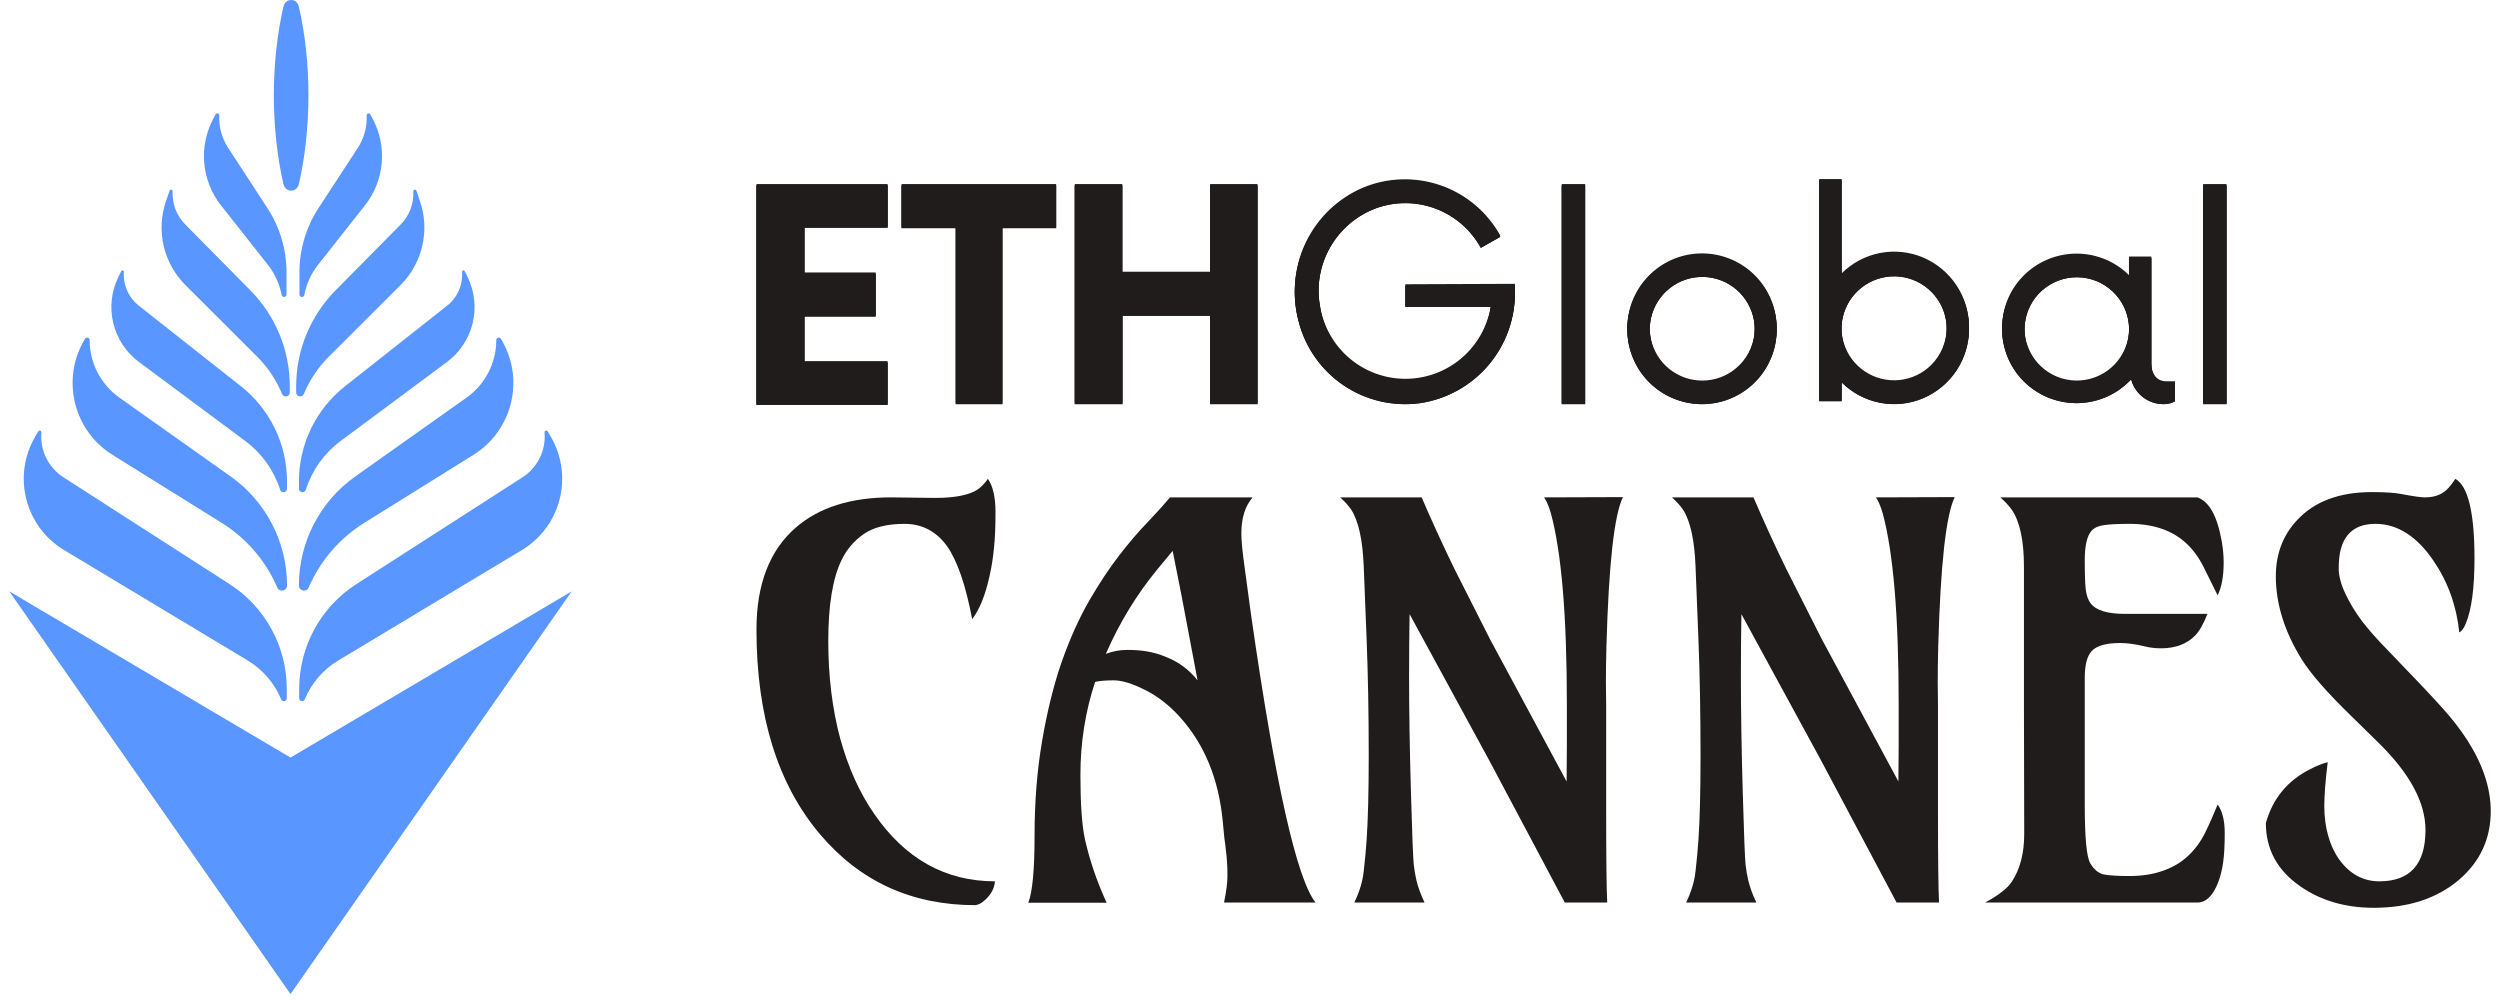 <svg xmlns="http://www.w3.org/2000/svg" width="90" height="36" viewBox="0 0 402 162" fill="none">
  <path d="M0 95.796L45.559 161.037L91.118 95.796L45.559 122.726L0 95.796Z" fill="#5A96FF"/>
  <path fill-rule="evenodd" clip-rule="evenodd" d="M44.409 29.792C44.742 31.253 46.591 31.253 46.924 29.792C47.916 25.428 48.469 20.568 48.469 15.444C48.469 10.32 47.916 5.46 46.924 1.096C46.591 -0.365 44.742 -0.365 44.409 1.096C43.417 5.46 42.864 10.32 42.864 15.444C42.864 20.568 43.417 25.428 44.409 29.792Z" fill="#5A96FF"/>
  <path fill-rule="evenodd" clip-rule="evenodd" d="M44.915 47.709V44.112C44.915 40.414 43.839 36.796 41.818 33.699L35.455 23.948C34.44 22.391 33.939 20.555 34.024 18.698C34.039 18.36 33.587 18.236 33.428 18.534L33.056 19.231C30.646 23.744 31.136 29.255 34.304 33.273L41.915 42.922C43.033 44.34 43.791 46.008 44.124 47.782C44.213 48.259 44.915 48.194 44.915 47.709ZM45.446 62.566V63.566C45.446 64.281 44.461 64.475 44.19 63.813C43.27 61.569 41.911 59.531 40.195 57.818L28.543 46.188C24.982 42.633 23.756 37.359 25.387 32.598L25.97 30.895C26.065 30.616 26.48 30.695 26.465 30.99C26.361 32.991 27.105 34.942 28.514 36.367L39.066 47.039C43.153 51.173 45.446 56.752 45.446 62.566ZM44.993 79.168V77.968C44.993 71.962 42.242 66.287 37.526 62.566L20.974 49.508C19.315 48.199 18.414 46.151 18.571 44.043C18.589 43.794 18.251 43.701 18.14 43.925L17.687 44.845C15.32 49.647 16.722 55.455 21.019 58.647L38.233 71.437C40.897 73.416 42.874 76.18 43.886 79.341C44.083 79.957 44.993 79.815 44.993 79.168ZM17.845 64.415L35.89 77.203C41.605 81.252 45.001 87.844 45.001 94.848C45.001 95.744 43.773 96.005 43.419 95.182C41.559 90.855 38.418 87.2 34.42 84.709L16.73 73.689C10.49 69.802 8.422 61.689 12.039 55.289L12.263 54.893C12.469 54.528 13.026 54.674 13.026 55.093C13.026 58.798 14.823 62.273 17.845 64.415ZM8.78 77.324L35.697 94.628C41.468 98.338 44.957 104.729 44.957 111.59V113.113C44.957 113.631 44.245 113.772 44.047 113.293C42.962 110.669 41.063 108.463 38.629 106.999L8.883 89.113C2.584 85.325 0.481 77.19 4.153 70.824L4.691 69.892C4.841 69.633 5.238 69.758 5.212 70.056C4.96 72.953 6.334 75.751 8.78 77.324Z" fill="#5A96FF"/>
  <path fill-rule="evenodd" clip-rule="evenodd" d="M47.01 47.709V44.112C47.01 40.414 48.086 36.796 50.107 33.699L56.469 23.948C57.485 22.391 57.986 20.555 57.901 18.698C57.885 18.36 58.337 18.236 58.496 18.534L58.868 19.231C61.279 23.744 60.788 29.255 57.62 33.273L50.009 42.922C48.891 44.34 48.133 46.008 47.8 47.782C47.711 48.259 47.01 48.194 47.01 47.709ZM46.479 62.566V63.566C46.479 64.281 47.463 64.475 47.734 63.813C48.655 61.569 50.013 59.531 51.73 57.818L63.381 46.188C66.943 42.633 68.168 37.359 66.538 32.598L65.954 30.895C65.859 30.616 65.444 30.695 65.46 30.99C65.563 32.991 64.819 34.942 63.41 36.367L52.859 47.039C48.771 51.173 46.479 56.752 46.479 62.566ZM46.931 79.168V77.968C46.931 71.962 49.683 66.287 54.398 62.566L70.95 49.508C72.609 48.199 73.51 46.151 73.353 44.043C73.335 43.794 73.673 43.701 73.784 43.925L74.237 44.845C76.605 49.647 75.202 55.455 70.905 58.647L53.691 71.437C51.027 73.416 49.051 76.18 48.038 79.341C47.841 79.957 46.931 79.815 46.931 79.168ZM74.079 64.415L56.034 77.203C50.319 81.252 46.923 87.844 46.923 94.848C46.923 95.744 48.151 96.005 48.505 95.182C50.365 90.855 53.506 87.2 57.504 84.709L75.195 73.689C81.434 69.802 83.502 61.689 79.885 55.289L79.661 54.893C79.455 54.528 78.898 54.674 78.898 55.093C78.898 58.798 77.102 62.273 74.079 64.415ZM83.144 77.324L56.227 94.628C50.456 98.338 46.967 104.729 46.967 111.59V113.113C46.967 113.631 47.68 113.772 47.877 113.293C48.962 110.669 50.861 108.463 53.295 106.999L83.041 89.113C89.34 85.325 91.444 77.19 87.771 70.824L87.233 69.892C87.084 69.633 86.686 69.758 86.712 70.056C86.964 72.953 85.59 75.751 83.144 77.324Z" fill="#5A96FF"/>
  <path d="M350.85 61.984V65.008C350.318 65.309 349.718 65.468 349.107 65.469C347.893 65.502 346.703 65.124 345.73 64.398C344.757 63.671 344.058 62.637 343.745 61.464C341.564 63.8 338.548 65.179 335.355 65.3C332.161 65.421 329.05 64.275 326.698 62.111C325.538 61.041 324.601 59.753 323.94 58.321C323.279 56.888 322.908 55.339 322.848 53.762C322.788 52.185 323.04 50.612 323.59 49.133C324.14 47.654 324.976 46.299 326.052 45.145C328.233 42.809 331.248 41.43 334.442 41.309C337.635 41.188 340.747 42.334 343.098 44.498L343.396 44.787V41.775H347.013V58.96C347.013 61.106 348.167 61.984 349.396 61.984H350.85ZM343.417 53.385C343.416 51.282 342.632 49.254 341.219 47.696C339.806 46.138 337.864 45.162 335.77 44.957C333.677 44.751 331.582 45.332 329.893 46.585C328.204 47.838 327.042 49.675 326.632 51.738C326.221 53.801 326.593 55.942 327.674 57.746C328.756 59.55 330.469 60.888 332.482 61.499C334.494 62.11 336.662 61.95 338.564 61.052C340.465 60.153 341.965 58.579 342.77 56.636C343.198 55.605 343.417 54.501 343.417 53.385ZM355.409 30.038H359.194V65.469H355.409V30.038ZM317.484 53.236C317.489 55.642 316.785 57.996 315.459 60.004C314.133 62.011 312.244 63.583 310.029 64.522C307.822 65.452 305.389 65.704 303.039 65.243C300.689 64.783 298.53 63.632 296.837 61.938V64.996H293.213V29.218H296.837V44.51C298.53 42.816 300.689 41.665 303.039 41.205C305.388 40.744 307.822 40.995 310.029 41.924C312.248 42.865 314.139 44.441 315.465 46.454C316.792 48.466 317.494 50.825 317.484 53.236ZM313.872 53.236C313.858 51.265 313.163 49.36 311.904 47.844C310.644 46.328 308.899 45.295 306.964 44.921C305.029 44.546 303.024 44.854 301.29 45.791C299.556 46.728 298.201 48.236 297.453 50.06C296.706 51.883 296.614 53.91 297.192 55.794C297.769 57.678 298.982 59.304 300.623 60.395C302.265 61.486 304.233 61.975 306.194 61.778C308.155 61.582 309.987 60.712 311.38 59.318C312.978 57.697 313.873 55.512 313.872 53.236ZM262.122 53.385C262.118 50.38 263.232 47.481 265.248 45.252C267.263 43.023 270.035 41.623 273.025 41.325C276.015 41.027 279.009 41.852 281.425 43.639C283.84 45.426 285.505 48.048 286.095 50.995C286.684 53.941 286.157 57.001 284.615 59.581C283.073 62.16 280.627 64.073 277.753 64.949C274.878 65.824 271.781 65.599 269.063 64.317C266.345 63.036 264.201 60.789 263.048 58.014C262.439 56.547 262.124 54.974 262.122 53.385ZM282.769 53.385C282.773 51.417 282.096 49.509 280.851 47.985C279.606 46.461 277.872 45.416 275.943 45.028C274.014 44.639 272.01 44.932 270.273 45.856C268.536 46.779 267.172 48.277 266.415 50.093C265.658 51.909 265.555 53.931 266.122 55.816C266.689 57.7 267.892 59.329 269.526 60.425C271.159 61.522 273.123 62.018 275.081 61.829C277.04 61.64 278.872 60.778 280.266 59.389C281.861 57.797 282.761 55.638 282.769 53.385ZM243.921 46.195V47.245C243.978 51.614 242.445 55.856 239.609 59.18C236.773 62.505 232.827 64.686 228.503 65.319C224.18 65.899 219.795 64.873 216.179 62.436C212.562 59.998 209.966 56.318 208.882 52.093C207.741 47.864 208.163 43.365 210.071 39.422C211.979 35.479 215.245 32.356 219.269 30.626C223.284 28.948 227.777 28.81 231.888 30.239C235.998 31.669 239.436 34.564 241.544 38.372L238.393 40.159C236.797 37.245 234.212 34.995 231.105 33.817C227.998 32.638 224.572 32.608 221.444 33.73C218.3 34.897 215.665 37.131 213.999 40.042C212.332 42.952 211.741 46.355 212.326 49.658C212.825 52.969 214.493 55.991 217.028 58.179C219.563 60.366 222.798 61.573 226.146 61.581C229.494 61.589 232.735 60.398 235.28 58.224C237.826 56.049 239.509 53.035 240.025 49.726H226.172V46.265L243.921 46.195ZM251.504 30.038H255.289V65.469H251.504V30.038ZM202.212 30.038V65.469H194.537V51.158H180.332V65.469H172.612V30.038H180.31V44.233H194.54V30.038H202.212ZM169.591 36.962H160.879V65.469H153.33V36.962H144.559V30.038H169.591V36.962ZM128.816 36.892V44.349H140.359V51.273H128.816V58.72H142.285V65.584H121.048V30.038H142.289V36.889L128.816 36.892Z" fill="#201C1C"/>
  <path d="M350.85 61.984V65.008C350.318 65.309 349.718 65.468 349.107 65.469C347.893 65.502 346.703 65.124 345.73 64.398C344.757 63.671 344.058 62.637 343.745 61.464C341.564 63.8 338.548 65.179 335.355 65.3C332.161 65.421 329.05 64.275 326.698 62.111C325.538 61.041 324.601 59.753 323.94 58.321C323.279 56.888 322.908 55.339 322.848 53.762C322.788 52.185 323.04 50.612 323.59 49.133C324.14 47.654 324.976 46.299 326.052 45.145C328.233 42.809 331.248 41.43 334.442 41.309C337.635 41.188 340.747 42.334 343.098 44.498L343.396 44.787V41.775H347.013V58.96C347.013 61.106 348.167 61.984 349.396 61.984H350.85ZM343.417 53.385C343.416 51.282 342.632 49.254 341.219 47.696C339.806 46.138 337.864 45.162 335.77 44.957C333.677 44.751 331.582 45.332 329.893 46.585C328.204 47.838 327.042 49.675 326.632 51.738C326.221 53.801 326.593 55.942 327.674 57.746C328.756 59.55 330.469 60.888 332.482 61.499C334.494 62.11 336.662 61.95 338.564 61.052C340.465 60.153 341.965 58.579 342.77 56.636C343.198 55.605 343.417 54.501 343.417 53.385ZM355.409 30.038H359.194V65.469H355.409V30.038ZM317.484 53.236C317.489 55.642 316.785 57.996 315.459 60.004C314.133 62.011 312.244 63.583 310.029 64.522C307.822 65.452 305.389 65.704 303.039 65.243C300.689 64.783 298.53 63.632 296.837 61.938V64.996H293.213V29.218H296.837V44.51C298.53 42.816 300.689 41.665 303.039 41.205C305.388 40.744 307.822 40.995 310.029 41.924C312.248 42.865 314.139 44.441 315.465 46.454C316.792 48.466 317.494 50.825 317.484 53.236ZM313.872 53.236C313.858 51.265 313.163 49.36 311.904 47.844C310.644 46.328 308.899 45.295 306.964 44.921C305.029 44.546 303.024 44.854 301.29 45.791C299.556 46.728 298.201 48.236 297.453 50.06C296.706 51.883 296.614 53.91 297.192 55.794C297.769 57.678 298.982 59.304 300.623 60.395C302.265 61.486 304.233 61.975 306.194 61.778C308.155 61.582 309.987 60.712 311.38 59.318C312.978 57.697 313.873 55.512 313.872 53.236ZM262.122 53.385C262.118 50.38 263.232 47.481 265.248 45.252C267.263 43.023 270.035 41.623 273.025 41.325C276.015 41.027 279.009 41.852 281.425 43.639C283.84 45.426 285.505 48.048 286.095 50.995C286.684 53.941 286.157 57.001 284.615 59.581C283.073 62.16 280.627 64.073 277.753 64.949C274.878 65.824 271.781 65.599 269.063 64.317C266.345 63.036 264.201 60.789 263.048 58.014C262.439 56.547 262.124 54.974 262.122 53.385ZM282.769 53.385C282.773 51.417 282.096 49.509 280.851 47.985C279.606 46.461 277.872 45.416 275.943 45.028C274.014 44.639 272.01 44.932 270.273 45.856C268.536 46.779 267.172 48.277 266.415 50.093C265.658 51.909 265.555 53.931 266.122 55.816C266.689 57.7 267.892 59.329 269.526 60.425C271.159 61.522 273.123 62.018 275.081 61.829C277.04 61.64 278.872 60.778 280.266 59.389C281.861 57.797 282.761 55.638 282.769 53.385ZM243.921 46.195V47.245C243.978 51.614 242.445 55.856 239.609 59.18C236.773 62.505 232.827 64.686 228.503 65.319C224.18 65.899 219.795 64.873 216.179 62.436C212.562 59.998 209.966 56.318 208.882 52.093C207.741 47.864 208.163 43.365 210.071 39.422C211.979 35.479 215.245 32.356 219.269 30.626C223.284 28.948 227.777 28.81 231.888 30.239C235.998 31.669 239.436 34.564 241.544 38.372L238.393 40.159C236.797 37.245 234.212 34.995 231.105 33.817C227.998 32.638 224.572 32.608 221.444 33.73C218.3 34.897 215.665 37.131 213.999 40.042C212.332 42.952 211.741 46.355 212.326 49.658C212.825 52.969 214.493 55.991 217.028 58.179C219.563 60.366 222.798 61.573 226.146 61.581C229.494 61.589 232.735 60.398 235.28 58.224C237.826 56.049 239.509 53.035 240.025 49.726H226.172V46.265L243.921 46.195ZM251.504 30.038H255.289V65.469H251.504V30.038ZM202.212 30.038V65.469H194.537V51.158H180.332V65.469H172.612V30.038H180.31V44.233H194.54V30.038H202.212ZM169.591 36.962H160.879V65.469H153.33V36.962H144.559V30.038H169.591V36.962ZM128.816 36.892V44.349H140.359V51.273H128.816V58.72H142.285V65.584H121.048V30.038H142.289V36.889L128.816 36.892Z" fill="#201C1C"/>
  <path d="M350.85 61.77V64.793C350.318 65.094 349.718 65.254 349.107 65.255C347.893 65.288 346.703 64.91 345.73 64.183C344.757 63.457 344.058 62.423 343.745 61.25C341.564 63.586 338.548 64.964 335.355 65.085C332.161 65.207 329.05 64.06 326.698 61.896C325.538 60.827 324.601 59.539 323.94 58.106C323.279 56.673 322.908 55.124 322.848 53.547C322.788 51.971 323.04 50.398 323.59 48.919C324.14 47.44 324.976 46.085 326.052 44.93C328.233 42.594 331.248 41.215 334.442 41.094C337.635 40.973 340.747 42.12 343.098 44.284L343.396 44.573V41.561H347.013V58.746C347.013 60.892 348.167 61.77 349.396 61.77H350.85ZM343.417 53.17C343.416 51.067 342.632 49.039 341.219 47.482C339.806 45.924 337.864 44.948 335.77 44.742C333.677 44.537 331.582 45.117 329.893 46.37C328.204 47.624 327.042 49.461 326.632 51.523C326.221 53.586 326.593 55.728 327.674 57.532C328.756 59.336 330.469 60.674 332.482 61.285C334.494 61.895 336.662 61.736 338.564 60.837C340.465 59.939 341.965 58.365 342.77 56.422C343.198 55.391 343.417 54.286 343.417 53.17ZM355.409 29.823H359.194V65.255H355.409V29.823ZM317.484 53.021C317.49 55.428 316.785 57.782 315.459 59.789C314.133 61.797 312.244 63.369 310.029 64.308C307.822 65.238 305.389 65.489 303.039 65.029C300.689 64.568 298.53 63.417 296.837 61.723V64.781H293.213V29.004H296.837V44.296C298.53 42.602 300.689 41.451 303.039 40.99C305.388 40.53 307.822 40.78 310.029 41.71C312.248 42.651 314.139 44.227 315.465 46.239C316.792 48.252 317.494 50.611 317.484 53.021ZM313.872 53.021C313.858 51.051 313.163 49.145 311.904 47.629C310.644 46.114 308.899 45.081 306.964 44.706C305.029 44.332 303.024 44.639 301.29 45.576C299.556 46.513 298.201 48.022 297.453 49.845C296.706 51.669 296.614 53.695 297.192 55.579C297.77 57.464 298.982 59.089 300.623 60.18C302.265 61.271 304.233 61.76 306.194 61.564C308.155 61.368 309.987 60.498 311.38 59.103C312.978 57.483 313.873 55.297 313.872 53.021ZM262.122 53.17C262.118 50.166 263.232 47.267 265.248 45.038C267.263 42.809 270.035 41.409 273.025 41.111C276.015 40.813 279.009 41.638 281.425 43.425C283.84 45.212 285.505 47.834 286.095 50.78C286.684 53.727 286.157 56.787 284.615 59.366C283.073 61.945 280.627 63.859 277.753 64.734C274.878 65.61 271.781 65.385 269.063 64.103C266.345 62.822 264.201 60.575 263.048 57.8C262.439 56.333 262.124 54.759 262.122 53.17ZM282.769 53.17C282.773 51.203 282.096 49.294 280.851 47.77C279.606 46.247 277.872 45.202 275.943 44.813C274.014 44.425 272.01 44.718 270.273 45.641C268.536 46.565 267.172 48.062 266.415 49.878C265.658 51.695 265.555 53.717 266.122 55.601C266.689 57.485 267.892 59.114 269.526 60.211C271.159 61.307 273.123 61.803 275.081 61.614C277.04 61.425 278.872 60.563 280.266 59.175C281.861 57.583 282.761 55.424 282.769 53.17ZM243.921 45.98V47.03C243.978 51.4 242.445 55.641 239.609 58.966C236.773 62.29 232.827 64.472 228.503 65.105C224.18 65.685 219.795 64.659 216.179 62.221C212.562 59.783 209.966 56.103 208.882 51.879C207.741 47.65 208.163 43.151 210.071 39.208C211.979 35.264 215.245 32.141 219.269 30.412C223.284 28.733 227.777 28.596 231.888 30.025C235.998 31.454 239.436 34.35 241.544 38.157L238.393 39.945C236.797 37.03 234.212 34.781 231.105 33.603C227.998 32.424 224.572 32.393 221.444 33.516C218.3 34.683 215.665 36.917 213.999 39.827C212.332 42.738 211.741 46.141 212.326 49.444C212.825 52.754 214.493 55.777 217.028 57.964C219.563 60.151 222.798 61.358 226.146 61.367C229.494 61.375 232.735 60.184 235.28 58.009C237.826 55.835 239.509 52.82 240.025 49.512H226.172V46.05L243.921 45.98ZM251.504 29.823H255.289V65.255H251.504V29.823ZM202.212 29.823V65.255H194.537V50.944H180.332V65.255H172.612V29.823H180.31V44.019H194.54V29.823H202.212ZM169.591 36.748H160.879V65.255H153.33V36.748H144.559V29.823H169.591V36.748ZM128.816 36.678V44.135H140.359V51.058H128.816V58.506H142.285V65.37H121.048V29.823H142.289V36.675L128.816 36.678Z" fill="#201C1C"/>
  <path d="M158.54 77.573C159.361 78.745 159.771 80.547 159.771 82.978C159.771 85.38 159.686 87.339 159.516 88.854C159.375 90.341 159.148 91.785 158.837 93.187C158.158 96.332 157.209 98.706 155.992 100.307C154.945 94.788 153.586 90.842 151.916 88.468C150.161 86.066 147.868 84.865 145.038 84.865C142.235 84.865 140.042 85.408 138.457 86.495C136.871 87.582 135.654 89.012 134.805 90.785C133.39 93.73 132.682 98.077 132.682 103.825C132.682 109.544 133.319 114.792 134.593 119.567C135.895 124.315 137.735 128.404 140.112 131.836C145.123 139.128 151.647 142.774 159.686 142.774C159.573 144.061 158.908 145.176 157.691 146.12C157.323 146.406 156.926 146.577 156.502 146.635C146.227 146.635 137.848 142.817 131.366 135.181C124.488 127.06 121.048 115.993 121.048 101.98C121.048 94.659 123.171 89.154 127.417 85.466C131.182 82.206 136.334 80.575 142.872 80.575L149.963 80.661C153.303 80.661 155.652 80.175 157.011 79.203C157.577 78.774 158.087 78.231 158.54 77.573Z" fill="#201C1C"/>
  <path d="M196.795 146.206C197.163 144.404 197.347 142.974 197.347 141.916C197.347 140.829 197.319 140.014 197.262 139.471C197.234 138.928 197.177 138.356 197.093 137.755C197.036 137.126 196.951 136.44 196.838 135.696C196.753 134.924 196.668 134.038 196.583 133.037C195.932 126.202 193.625 120.583 189.662 116.179C187.907 114.234 186.011 112.761 183.973 111.76C181.935 110.731 180.25 110.216 178.92 110.216C177.618 110.216 176.613 110.302 175.905 110.474C174.32 115.278 173.528 120.297 173.528 125.53C173.528 130.163 173.768 133.623 174.25 135.911C175.014 139.342 176.189 142.788 177.774 146.248H165.078C165.758 144.533 166.097 140.929 166.097 135.439C166.097 129.92 166.508 124.772 167.329 119.996C168.15 115.192 169.211 110.917 170.513 107.171C171.844 103.424 173.315 100.15 174.929 97.348C176.571 94.516 178.198 92.057 179.812 89.97C181.453 87.853 182.996 86.052 184.44 84.565C185.883 83.049 187.086 81.719 188.049 80.575H201.423C200.206 81.977 199.598 83.936 199.598 86.452C199.598 87.596 199.782 89.469 200.15 92.071L201.211 99.878C205.089 126.874 208.556 142.316 211.614 146.206H196.795ZM177.646 105.927C178.75 105.498 179.911 105.283 181.128 105.283C182.345 105.283 183.435 105.369 184.397 105.541C185.388 105.712 186.365 105.998 187.327 106.399C189.393 107.199 191.12 108.472 192.507 110.216C191.12 102.867 190.271 98.377 189.959 96.747L188.473 89.24L186.053 92.157C182.656 96.275 179.854 100.865 177.646 105.927Z" fill="#201C1C"/>
  <path d="M226.856 99.492C226.8 102.466 226.771 105.855 226.771 109.659C226.771 115.063 226.87 121.255 227.069 128.232C227.267 135.181 227.422 139.142 227.536 140.114C227.649 141.058 227.79 141.887 227.96 142.602C228.243 143.775 228.682 144.976 229.277 146.206H217.897C218.747 144.461 219.256 142.76 219.426 141.101C219.624 139.414 219.78 137.741 219.893 136.082C220.119 132.708 220.233 128.175 220.233 122.484C220.233 115.592 220.119 109.301 219.893 103.61L219.426 91.814C219.256 87.467 218.577 84.379 217.388 82.549C216.907 81.862 216.312 81.205 215.605 80.575H228.809C230.48 84.465 232.249 88.325 234.117 92.157L239.891 103.567L252.289 126.602C252.318 124.801 252.332 122.87 252.332 120.811V114.12C252.332 99.821 251.468 89.498 249.742 83.149C249.402 81.977 249.034 81.119 248.638 80.575L261.418 80.532C260.003 83.392 259.111 91.442 258.743 104.683C258.686 106.742 258.658 108.715 258.658 110.602L258.701 114.206V131.707C258.701 139.113 258.757 143.946 258.87 146.206H251.992L239.679 123.042L226.856 99.492Z" fill="#201C1C"/>
  <path d="M280.61 99.492C280.553 102.466 280.525 105.855 280.525 109.659C280.525 115.063 280.624 121.255 280.822 128.232C281.02 135.181 281.176 139.142 281.289 140.114C281.402 141.058 281.544 141.887 281.713 142.602C281.997 143.775 282.435 144.976 283.03 146.206H271.651C272.5 144.461 273.009 142.76 273.179 141.101C273.377 139.414 273.533 137.741 273.646 136.082C273.873 132.708 273.986 128.175 273.986 122.484C273.986 115.592 273.873 109.301 273.646 103.61L273.179 91.814C273.009 87.467 272.33 84.379 271.141 82.549C270.66 81.862 270.066 81.205 269.358 80.575H282.563C284.233 84.465 286.002 88.325 287.87 92.157L293.644 103.567L306.042 126.602C306.071 124.801 306.085 122.87 306.085 120.811V114.12C306.085 99.821 305.222 89.498 303.495 83.149C303.155 81.977 302.787 81.119 302.391 80.575L315.171 80.532C313.756 83.392 312.864 91.442 312.496 104.683C312.44 106.742 312.411 108.715 312.411 110.602L312.454 114.206V131.707C312.454 139.113 312.51 143.946 312.624 146.206H305.745L293.432 123.042L280.61 99.492Z" fill="#201C1C"/>
  <path d="M357.758 130.334C358.522 131.392 358.904 132.922 358.904 134.924C358.904 136.926 358.819 138.527 358.649 139.728C358.479 140.901 358.211 141.973 357.843 142.945C356.993 145.119 355.875 146.206 354.488 146.206H320.096C322.276 145.033 323.72 143.903 324.427 142.817C325.758 140.786 326.423 138.213 326.423 135.096C326.395 127.46 326.38 120.554 326.38 114.377V91.814C326.38 87.553 325.715 84.465 324.385 82.549C323.875 81.862 323.267 81.205 322.559 80.575H354.488C356.413 81.262 357.729 83.664 358.437 87.782C358.635 88.926 358.734 90.041 358.734 91.128C358.734 93.358 358.409 95.131 357.758 96.447L355.465 91.814C353.936 88.783 351.743 86.752 348.884 85.723C347.299 85.151 345.515 84.865 343.534 84.865C341.552 84.865 340.137 84.936 339.288 85.079C338.439 85.194 337.788 85.494 337.335 85.98C336.599 86.81 336.231 88.397 336.231 90.742C336.231 93.058 336.288 94.674 336.401 95.589C336.514 96.475 336.783 97.205 337.207 97.776C338.085 98.892 339.939 99.45 342.77 99.45H356.102C355.451 101.108 354.786 102.281 354.106 102.967C352.747 104.34 350.908 105.026 348.586 105.026C347.681 105.026 346.817 104.926 345.996 104.726C344.468 104.354 343.123 104.168 341.963 104.168C340.802 104.168 339.84 104.282 339.076 104.511C338.34 104.711 337.759 105.04 337.335 105.498C336.599 106.298 336.231 107.743 336.231 109.83V130.291C336.231 135.668 336.528 138.856 337.123 139.857C337.717 140.858 338.439 141.458 339.288 141.659C340.137 141.83 341.552 141.916 343.534 141.916C345.515 141.916 347.313 141.63 348.926 141.058C350.54 140.486 351.884 139.685 352.96 138.656C354.064 137.626 354.969 136.411 355.677 135.01C356.385 133.58 357.078 132.021 357.758 130.334Z" fill="#201C1C"/>
  <path d="M375.59 123.471C375.222 126.445 375.038 128.819 375.038 130.592C375.038 132.336 375.251 133.952 375.675 135.439C376.1 136.926 376.709 138.213 377.501 139.299C379.199 141.616 381.351 142.774 383.955 142.774C388.937 142.774 391.428 140 391.428 134.452C391.428 129.991 388.866 125.258 383.743 120.254L379.327 115.921C375.449 112.147 372.802 109.115 371.387 106.827C368.585 102.309 367.184 97.819 367.184 93.358C367.184 89.727 368.344 86.681 370.665 84.222C373.467 81.219 377.501 79.718 382.766 79.718C384.832 79.718 386.389 79.818 387.437 80.018C389.39 80.39 390.692 80.575 391.343 80.575C392.985 80.575 394.258 80.061 395.164 79.031C395.504 78.659 395.872 78.173 396.268 77.573C398.334 78.745 399.368 83.049 399.368 90.484C399.368 95.231 398.901 98.734 397.966 100.994C397.655 101.766 397.301 102.252 396.905 102.452C396.452 98.134 395.065 94.273 392.744 90.87C390.027 86.867 386.885 84.865 383.318 84.865C380.261 84.865 378.379 86.281 377.671 89.112C377.473 89.912 377.374 90.913 377.374 92.114C377.374 93.287 377.728 94.631 378.435 96.147C379.143 97.662 380.063 99.178 381.195 100.693C382.356 102.18 383.686 103.682 385.186 105.197C389.715 109.887 392.716 113.062 394.188 114.72C395.688 116.379 397.018 118.095 398.179 119.868C400.726 123.843 402 127.689 402 131.407C402 135.896 400.273 139.614 396.82 142.559C393.253 145.562 388.668 147.063 383.063 147.063C378.421 147.063 374.43 145.891 371.09 143.546C367.41 140.972 365.57 137.569 365.57 133.337C366.674 129.362 369.08 126.445 372.788 124.586C373.779 124.071 374.713 123.7 375.59 123.471Z" fill="#201C1C"/>
</svg>